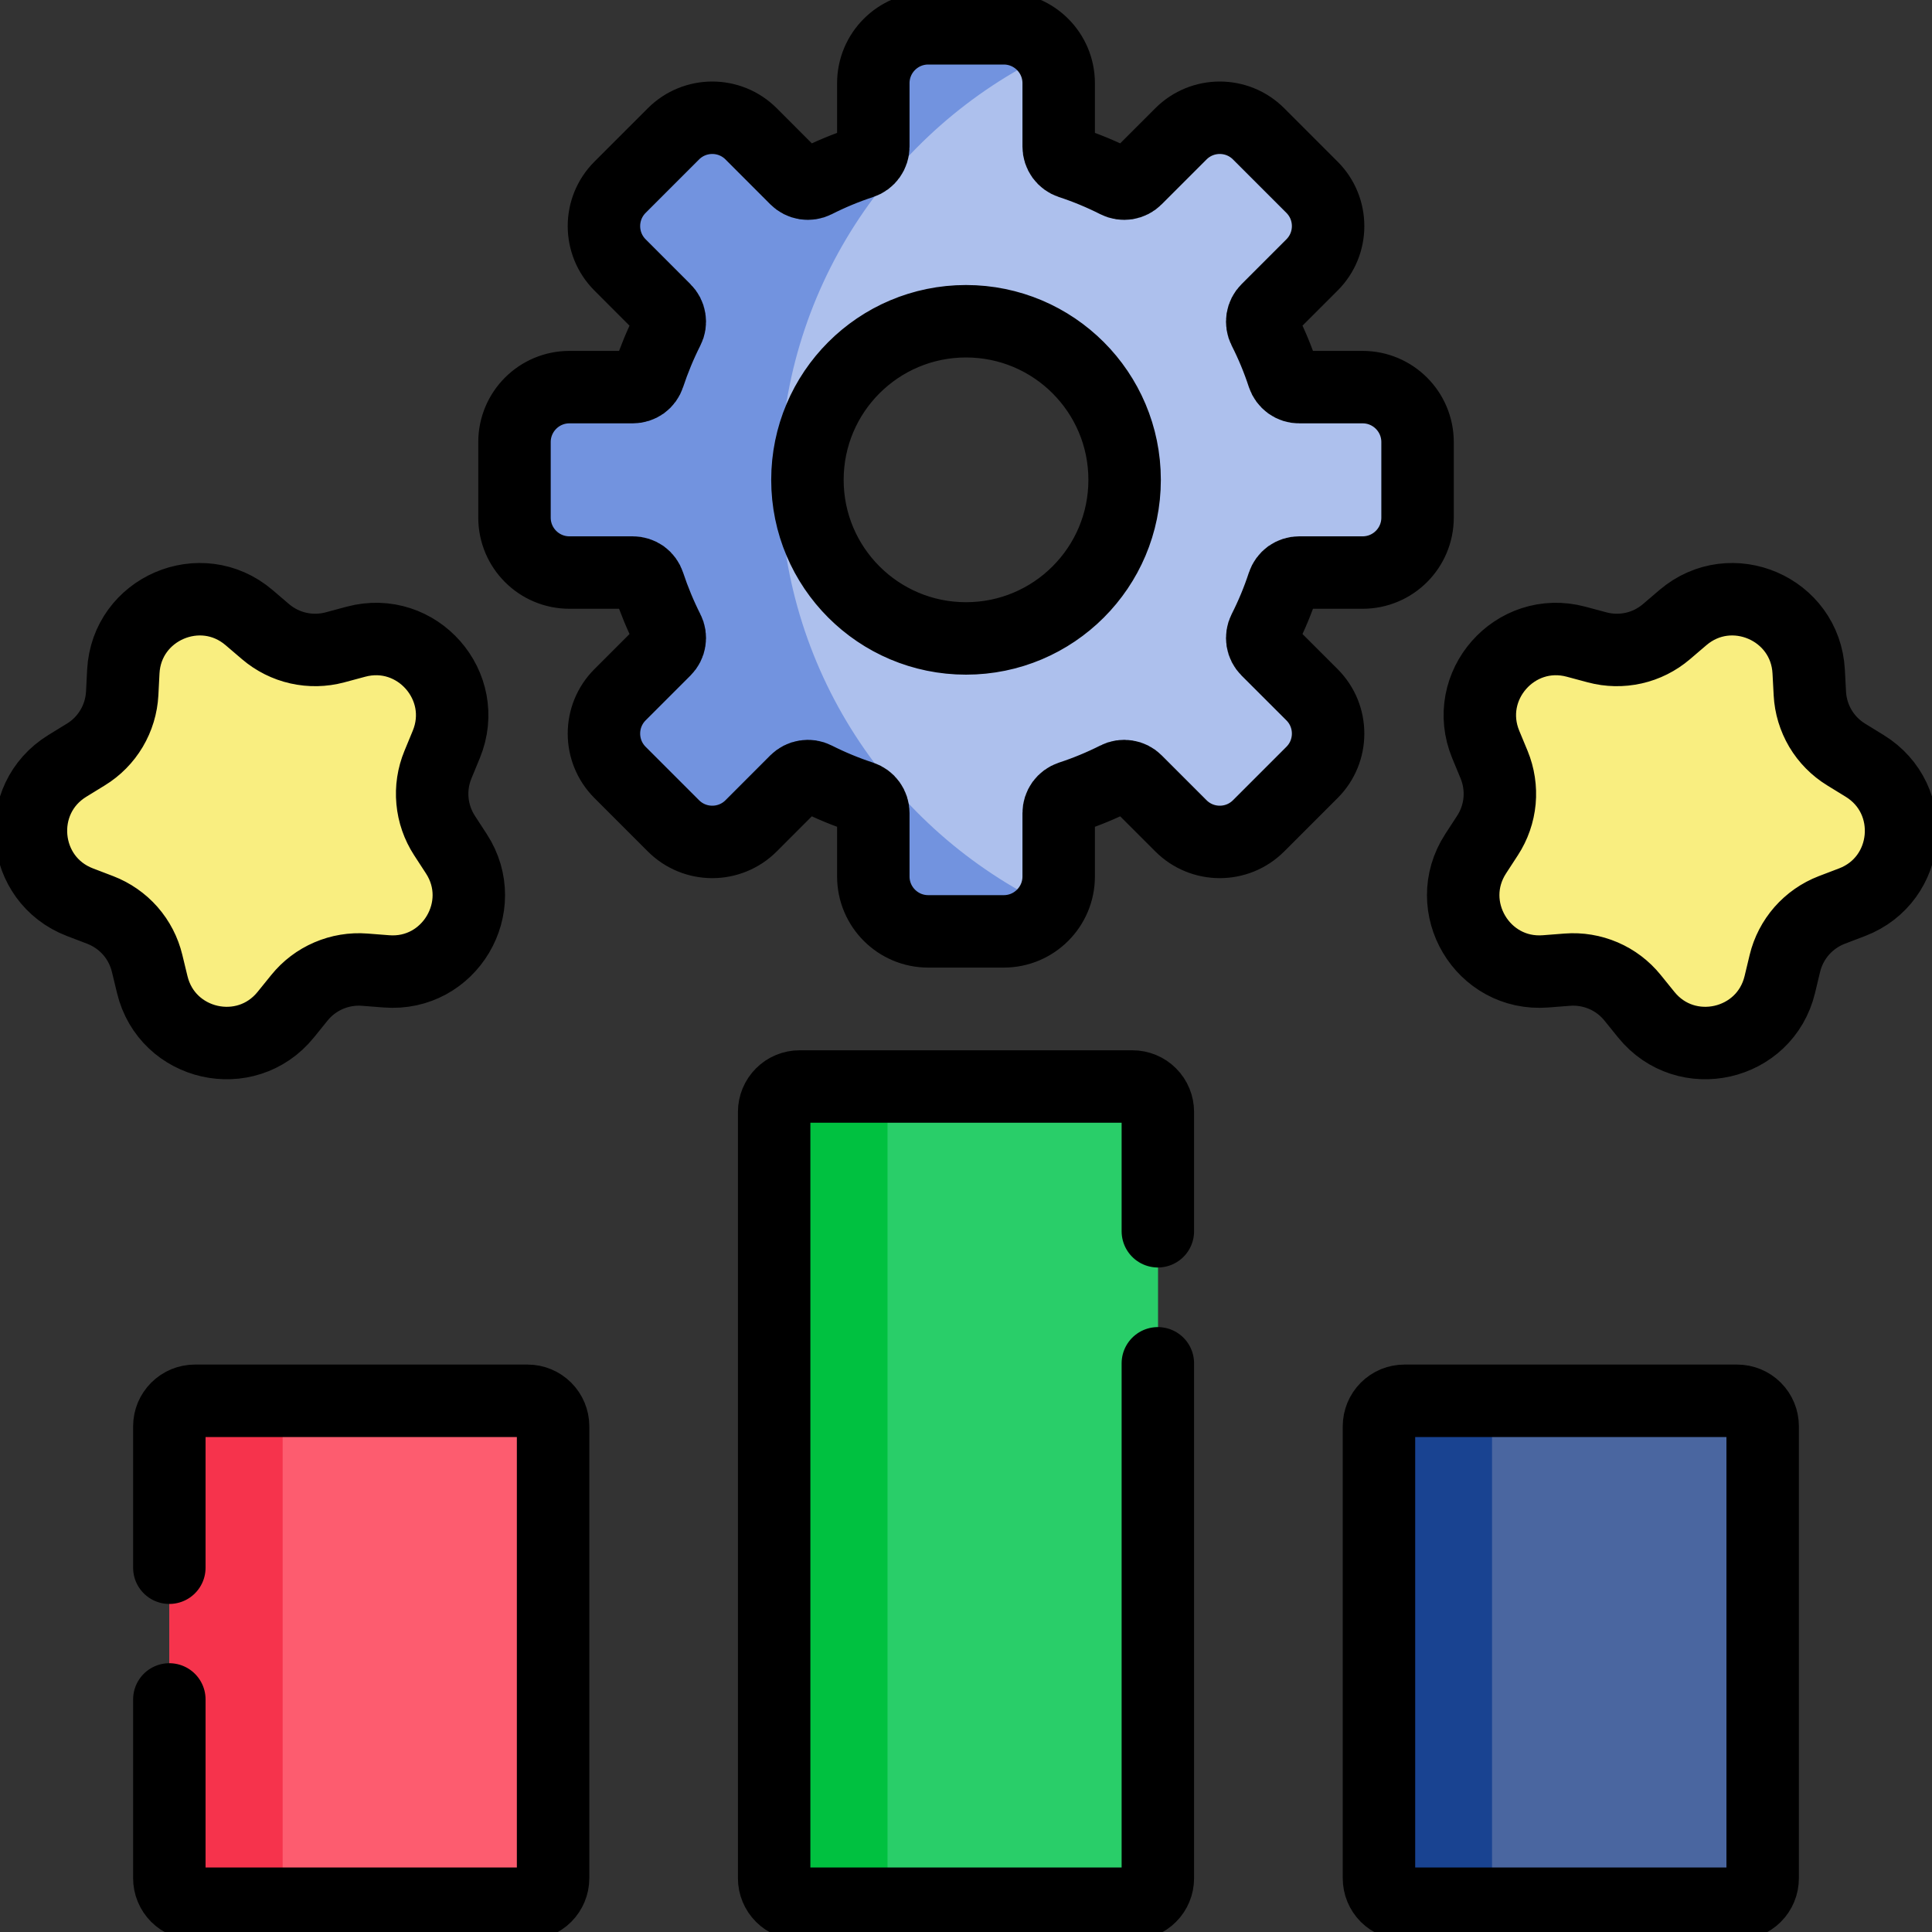 <svg width="40" height="40" viewBox="0 0 40 40" fill="none" xmlns="http://www.w3.org/2000/svg">
<rect x="0" y="0" width="40" height="40" fill="#333333" stroke="none"/>
<g clip-path="url(#clip0_5227_5247)">
<path d="M10.925 39.414H4.035C3.895 39.414 3.761 39.358 3.662 39.259C3.563 39.16 3.508 39.026 3.508 38.887V29.529C3.508 29.46 3.521 29.391 3.548 29.327C3.574 29.263 3.613 29.205 3.662 29.156C3.711 29.107 3.769 29.069 3.833 29.042C3.897 29.016 3.966 29.002 4.035 29.002H10.925C11.065 29.002 11.199 29.058 11.298 29.156C11.396 29.255 11.452 29.389 11.452 29.529V38.887C11.452 38.956 11.438 39.024 11.412 39.088C11.386 39.152 11.347 39.21 11.298 39.259C11.249 39.308 11.191 39.347 11.127 39.374C11.063 39.4 10.994 39.414 10.925 39.414Z" fill="#FD5C6F"/>
<path d="M5.852 38.887V29.529C5.852 29.389 5.907 29.255 6.006 29.156C6.105 29.058 6.239 29.002 6.379 29.002H4.035C3.895 29.002 3.761 29.058 3.662 29.156C3.563 29.255 3.508 29.389 3.508 29.529V38.887C3.508 39.026 3.563 39.161 3.662 39.259C3.761 39.358 3.895 39.414 4.035 39.414H6.379C6.239 39.414 6.105 39.358 6.006 39.259C5.907 39.161 5.852 39.026 5.852 38.887Z" fill="#F6334C"/>
<path d="M23.448 39.413H16.558C16.419 39.413 16.285 39.358 16.186 39.259C16.087 39.16 16.031 39.026 16.031 38.886V23.021C16.031 22.881 16.087 22.747 16.186 22.648C16.285 22.55 16.419 22.494 16.558 22.494H23.448C23.518 22.494 23.586 22.508 23.65 22.534C23.714 22.561 23.772 22.6 23.821 22.648C23.87 22.698 23.909 22.756 23.935 22.82C23.962 22.884 23.976 22.952 23.976 23.021V38.886C23.976 39.026 23.92 39.16 23.821 39.259C23.722 39.358 23.588 39.413 23.448 39.413Z" fill="#29CE69"/>
<path d="M18.375 38.886V23.021C18.375 22.952 18.389 22.883 18.415 22.82C18.442 22.756 18.48 22.697 18.529 22.648C18.578 22.599 18.636 22.561 18.7 22.534C18.764 22.508 18.833 22.494 18.902 22.494H16.558C16.419 22.494 16.285 22.55 16.186 22.648C16.087 22.747 16.031 22.881 16.031 23.021V38.886C16.031 39.026 16.087 39.16 16.186 39.259C16.285 39.358 16.419 39.413 16.558 39.413H18.902C18.762 39.413 18.628 39.358 18.529 39.259C18.43 39.16 18.375 39.026 18.375 38.886Z" fill="#00C140"/>
<path d="M35.964 39.414H29.074C28.934 39.414 28.8 39.358 28.701 39.259C28.602 39.16 28.547 39.026 28.547 38.887V29.529C28.547 29.46 28.561 29.391 28.587 29.327C28.613 29.263 28.652 29.205 28.701 29.156C28.75 29.107 28.808 29.069 28.872 29.042C28.936 29.016 29.005 29.002 29.074 29.002H35.964C36.104 29.002 36.238 29.058 36.337 29.156C36.436 29.255 36.491 29.389 36.491 29.529V38.887C36.491 39.026 36.436 39.16 36.337 39.259C36.238 39.358 36.104 39.414 35.964 39.414Z" fill="#4A66A0"/>
<path d="M30.891 38.887V29.529C30.891 29.389 30.946 29.255 31.045 29.156C31.144 29.058 31.278 29.002 31.418 29.002H29.074C28.934 29.002 28.8 29.058 28.701 29.156C28.602 29.255 28.547 29.389 28.547 29.529V38.887C28.547 39.026 28.602 39.161 28.701 39.259C28.8 39.358 28.934 39.414 29.074 39.414H31.418C31.278 39.414 31.144 39.358 31.045 39.259C30.946 39.161 30.891 39.026 30.891 38.887Z" fill="#194391"/>
<path d="M5.156 12.787L5.499 13.079C5.694 13.245 5.927 13.362 6.177 13.418C6.427 13.474 6.686 13.469 6.934 13.403L7.369 13.286C8.634 12.947 9.739 14.205 9.239 15.415L9.067 15.832C8.969 16.069 8.93 16.326 8.954 16.581C8.977 16.836 9.063 17.082 9.202 17.297L9.448 17.675C10.162 18.773 9.306 20.213 8.001 20.111L7.551 20.076C7.295 20.056 7.039 20.099 6.804 20.2C6.568 20.301 6.361 20.458 6.2 20.657L5.916 21.008C5.092 22.026 3.459 21.657 3.152 20.384L3.046 19.946C2.986 19.697 2.867 19.466 2.698 19.273C2.529 19.081 2.315 18.932 2.076 18.841L1.655 18.679C0.432 18.21 0.278 16.543 1.394 15.857L1.778 15.621C1.997 15.487 2.179 15.302 2.31 15.082C2.441 14.862 2.516 14.613 2.53 14.357L2.553 13.906C2.621 12.599 4.16 11.937 5.156 12.787ZM34.844 12.787L34.501 13.079C34.306 13.245 34.074 13.362 33.824 13.418C33.574 13.474 33.314 13.469 33.067 13.403L32.631 13.286C31.366 12.947 30.261 14.205 30.761 15.415L30.934 15.832C31.031 16.069 31.07 16.326 31.047 16.581C31.023 16.836 30.938 17.082 30.798 17.297L30.552 17.675C29.839 18.773 30.694 20.213 32 20.111L32.45 20.076C32.705 20.056 32.961 20.099 33.197 20.2C33.432 20.301 33.639 20.458 33.8 20.657L34.084 21.008C34.908 22.026 36.542 21.657 36.849 20.384L36.954 19.946C37.014 19.697 37.134 19.466 37.303 19.273C37.472 19.081 37.685 18.932 37.924 18.841L38.346 18.679C39.568 18.21 39.722 16.543 38.606 15.857L38.222 15.621C38.004 15.487 37.821 15.302 37.69 15.082C37.56 14.862 37.484 14.613 37.471 14.357L37.447 13.906C37.379 12.599 35.841 11.937 34.844 12.787Z" fill="#F9EE80"/>
<path d="M28.208 8.015H26.896C26.823 8.016 26.751 7.993 26.692 7.95C26.632 7.907 26.588 7.846 26.565 7.777C26.457 7.447 26.324 7.126 26.167 6.817C26.134 6.752 26.122 6.677 26.134 6.605C26.146 6.532 26.18 6.465 26.232 6.414L27.16 5.485C27.605 5.041 27.605 4.321 27.16 3.877L26.055 2.771C25.61 2.327 24.89 2.327 24.446 2.771L23.518 3.7C23.466 3.752 23.399 3.786 23.327 3.798C23.254 3.809 23.18 3.798 23.114 3.765C22.805 3.608 22.485 3.475 22.155 3.367C22.085 3.344 22.025 3.299 21.982 3.24C21.939 3.18 21.916 3.109 21.916 3.036V1.723C21.916 1.095 21.407 0.586 20.779 0.586H19.215C18.587 0.586 18.078 1.095 18.078 1.723V3.036C18.078 3.109 18.055 3.18 18.012 3.24C17.969 3.299 17.909 3.344 17.839 3.367C17.51 3.475 17.189 3.608 16.88 3.765C16.814 3.798 16.74 3.809 16.667 3.798C16.595 3.786 16.528 3.752 16.476 3.7L15.548 2.771C15.104 2.327 14.383 2.327 13.94 2.771L12.834 3.877C12.389 4.321 12.389 5.041 12.834 5.485L13.762 6.414C13.814 6.465 13.848 6.532 13.86 6.605C13.872 6.677 13.86 6.752 13.827 6.817C13.671 7.126 13.537 7.447 13.429 7.776C13.406 7.846 13.362 7.907 13.302 7.95C13.243 7.992 13.171 8.015 13.098 8.015H11.786C11.158 8.015 10.648 8.525 10.648 9.153V10.716C10.648 11.345 11.158 11.854 11.786 11.854H13.098C13.171 11.854 13.243 11.877 13.302 11.919C13.362 11.962 13.406 12.023 13.429 12.093C13.537 12.422 13.67 12.743 13.827 13.052C13.86 13.117 13.872 13.192 13.86 13.264C13.848 13.337 13.814 13.404 13.762 13.456L12.834 14.384C12.389 14.828 12.389 15.548 12.834 15.992L13.94 17.098C14.383 17.542 15.104 17.542 15.548 17.098L16.476 16.169C16.528 16.118 16.595 16.083 16.667 16.072C16.74 16.06 16.814 16.071 16.88 16.105C17.189 16.261 17.51 16.394 17.839 16.502C17.909 16.525 17.969 16.57 18.012 16.629C18.055 16.689 18.078 16.76 18.078 16.834V18.146C18.078 18.774 18.587 19.283 19.215 19.283H20.779C21.407 19.283 21.916 18.774 21.916 18.146V16.834C21.916 16.76 21.939 16.689 21.982 16.629C22.025 16.57 22.085 16.525 22.155 16.502C22.485 16.394 22.805 16.261 23.114 16.105C23.18 16.071 23.254 16.06 23.327 16.072C23.399 16.083 23.466 16.117 23.518 16.169L24.446 17.098C24.89 17.542 25.61 17.542 26.055 17.098L27.16 15.992C27.605 15.548 27.605 14.828 27.16 14.384L26.232 13.456C26.18 13.404 26.146 13.337 26.134 13.264C26.122 13.192 26.134 13.117 26.167 13.052C26.324 12.743 26.457 12.422 26.565 12.093C26.588 12.023 26.632 11.962 26.692 11.919C26.751 11.877 26.823 11.854 26.896 11.854H28.208C28.837 11.854 29.346 11.345 29.346 10.716V9.153C29.346 8.525 28.837 8.015 28.208 8.015ZM19.997 13.218C18.184 13.218 16.713 11.748 16.713 9.935C16.713 8.121 18.183 6.651 19.997 6.651C21.81 6.651 23.28 8.121 23.28 9.935C23.28 11.748 21.81 13.218 19.997 13.218Z" fill="#ADC0ED"/>
<path d="M16.152 9.935C16.152 6.038 18.433 2.674 21.732 1.103C21.529 0.792 21.178 0.586 20.779 0.586H19.215C18.587 0.586 18.078 1.095 18.078 1.723V3.036C18.078 3.109 18.055 3.18 18.012 3.24C17.969 3.299 17.909 3.344 17.839 3.367C17.51 3.475 17.189 3.608 16.88 3.765C16.814 3.798 16.74 3.809 16.667 3.798C16.595 3.786 16.528 3.752 16.476 3.7L15.548 2.771C15.104 2.327 14.383 2.327 13.94 2.771L12.834 3.877C12.389 4.321 12.389 5.041 12.834 5.485L13.762 6.414C13.814 6.465 13.848 6.532 13.86 6.605C13.872 6.677 13.86 6.752 13.827 6.817C13.671 7.126 13.537 7.447 13.429 7.776C13.406 7.846 13.362 7.907 13.302 7.95C13.243 7.992 13.171 8.015 13.098 8.015H11.786C11.158 8.015 10.648 8.525 10.648 9.153V10.716C10.648 11.345 11.158 11.854 11.786 11.854H13.098C13.171 11.854 13.243 11.877 13.302 11.919C13.362 11.962 13.406 12.023 13.429 12.093C13.537 12.422 13.67 12.743 13.827 13.052C13.86 13.117 13.872 13.192 13.86 13.264C13.848 13.337 13.814 13.404 13.762 13.456L12.834 14.384C12.389 14.828 12.389 15.548 12.834 15.992L13.94 17.098C14.383 17.542 15.104 17.542 15.548 17.098L16.476 16.169C16.528 16.118 16.595 16.083 16.667 16.072C16.74 16.06 16.814 16.071 16.88 16.105C17.189 16.261 17.51 16.394 17.839 16.502C17.909 16.525 17.969 16.57 18.012 16.629C18.055 16.689 18.078 16.76 18.078 16.834V18.146C18.078 18.774 18.587 19.283 19.215 19.283H20.779C21.178 19.283 21.529 19.077 21.732 18.766C18.433 17.195 16.152 13.832 16.152 9.935Z" fill="#7293DF"/>
<path d="M3.506 32.458V29.529C3.506 29.46 3.52 29.392 3.546 29.328C3.573 29.264 3.612 29.206 3.661 29.157C3.71 29.108 3.768 29.069 3.832 29.042C3.896 29.016 3.964 29.002 4.033 29.002H10.924C11.063 29.002 11.197 29.058 11.296 29.157C11.395 29.256 11.451 29.39 11.451 29.529V38.887C11.451 39.027 11.395 39.161 11.296 39.26C11.197 39.359 11.063 39.414 10.924 39.414H4.033C3.894 39.414 3.76 39.359 3.661 39.26C3.562 39.161 3.506 39.027 3.506 38.887V35.185M23.972 28.226V38.887C23.972 39.027 23.917 39.161 23.818 39.26C23.719 39.359 23.585 39.414 23.445 39.414H16.555C16.415 39.414 16.281 39.359 16.183 39.26C16.084 39.161 16.028 39.027 16.028 38.887V23.022C16.028 22.882 16.084 22.748 16.183 22.649C16.281 22.55 16.415 22.495 16.555 22.495H23.445C23.585 22.495 23.719 22.55 23.818 22.649C23.917 22.748 23.972 22.882 23.972 23.022V25.492M28.212 8.015H26.899C26.826 8.016 26.755 7.993 26.695 7.95C26.636 7.907 26.591 7.846 26.568 7.777C26.46 7.447 26.327 7.126 26.17 6.817C26.137 6.752 26.126 6.677 26.137 6.605C26.149 6.532 26.183 6.465 26.235 6.414L27.164 5.485C27.608 5.041 27.608 4.321 27.164 3.877L26.058 2.771C25.614 2.327 24.894 2.327 24.45 2.771L23.521 3.7C23.47 3.752 23.402 3.786 23.33 3.798C23.258 3.809 23.183 3.798 23.118 3.765C22.808 3.608 22.488 3.475 22.158 3.367C22.089 3.344 22.028 3.299 21.985 3.24C21.942 3.18 21.919 3.109 21.919 3.036V1.723C21.919 1.095 21.41 0.586 20.782 0.586H19.218C18.59 0.586 18.081 1.095 18.081 1.723V3.036C18.081 3.109 18.058 3.18 18.015 3.24C17.973 3.299 17.912 3.344 17.842 3.367C17.513 3.475 17.192 3.608 16.883 3.765C16.817 3.798 16.743 3.809 16.671 3.798C16.598 3.786 16.531 3.752 16.479 3.7L15.551 2.771C15.107 2.327 14.387 2.327 13.943 2.771L12.837 3.877C12.393 4.321 12.393 5.041 12.837 5.485L13.765 6.414C13.817 6.465 13.852 6.532 13.863 6.605C13.875 6.677 13.864 6.752 13.83 6.817C13.674 7.126 13.541 7.447 13.432 7.776C13.409 7.846 13.365 7.907 13.306 7.95C13.246 7.992 13.175 8.015 13.101 8.015H11.789C11.161 8.015 10.652 8.525 10.652 9.153V10.716C10.652 11.345 11.161 11.854 11.789 11.854H13.101C13.175 11.854 13.246 11.877 13.306 11.919C13.365 11.962 13.409 12.023 13.432 12.093C13.541 12.422 13.674 12.743 13.83 13.052C13.864 13.117 13.875 13.192 13.863 13.264C13.852 13.337 13.817 13.404 13.765 13.456L12.837 14.384C12.393 14.828 12.393 15.548 12.837 15.992L13.943 17.098C14.387 17.542 15.107 17.542 15.551 17.098L16.479 16.169C16.531 16.118 16.598 16.083 16.671 16.072C16.743 16.06 16.817 16.071 16.883 16.105C17.192 16.261 17.513 16.394 17.842 16.502C17.912 16.525 17.973 16.57 18.015 16.629C18.058 16.689 18.081 16.76 18.081 16.834V18.146C18.081 18.774 18.59 19.283 19.218 19.283H20.782C21.41 19.283 21.919 18.774 21.919 18.146V16.834C21.919 16.76 21.942 16.689 21.985 16.629C22.028 16.57 22.089 16.525 22.158 16.502C22.488 16.394 22.808 16.261 23.118 16.105C23.183 16.071 23.258 16.06 23.33 16.072C23.402 16.083 23.47 16.117 23.521 16.169L24.45 17.098C24.894 17.542 25.614 17.542 26.058 17.098L27.164 15.992C27.608 15.548 27.608 14.828 27.164 14.384L26.235 13.456C26.183 13.404 26.149 13.337 26.137 13.264C26.126 13.192 26.137 13.117 26.17 13.052C26.327 12.743 26.46 12.422 26.568 12.093C26.591 12.023 26.636 11.962 26.695 11.919C26.755 11.877 26.826 11.854 26.899 11.854H28.212C28.84 11.854 29.349 11.345 29.349 10.716V9.153C29.349 8.525 28.84 8.015 28.212 8.015ZM20 13.218C18.187 13.218 16.717 11.748 16.717 9.935C16.717 8.121 18.187 6.651 20 6.651C21.814 6.651 23.284 8.121 23.284 9.935C23.284 11.748 21.814 13.218 20 13.218ZM5.156 12.786L5.499 13.079C5.694 13.245 5.927 13.362 6.177 13.418C6.427 13.474 6.686 13.469 6.934 13.403L7.369 13.286C8.634 12.947 9.739 14.205 9.239 15.415L9.067 15.832C8.969 16.069 8.93 16.326 8.954 16.581C8.977 16.836 9.063 17.082 9.202 17.297L9.448 17.675C10.162 18.773 9.306 20.213 8.001 20.111L7.551 20.076C7.295 20.056 7.039 20.099 6.804 20.2C6.568 20.301 6.361 20.458 6.2 20.657L5.916 21.008C5.092 22.026 3.459 21.657 3.152 20.384L3.046 19.946C2.986 19.697 2.867 19.466 2.698 19.273C2.529 19.081 2.315 18.932 2.076 18.84L1.655 18.679C0.432 18.21 0.278 16.543 1.394 15.857L1.778 15.621C1.997 15.487 2.179 15.302 2.31 15.082C2.441 14.861 2.516 14.613 2.53 14.357L2.553 13.906C2.621 12.599 4.16 11.937 5.156 12.786ZM34.844 12.786L34.501 13.079C34.306 13.245 34.074 13.362 33.824 13.418C33.574 13.474 33.314 13.469 33.067 13.403L32.631 13.286C31.366 12.947 30.261 14.205 30.761 15.415L30.934 15.832C31.031 16.069 31.07 16.326 31.047 16.581C31.023 16.836 30.938 17.082 30.798 17.297L30.552 17.675C29.839 18.773 30.694 20.213 32 20.111L32.45 20.076C32.705 20.056 32.961 20.099 33.197 20.2C33.432 20.301 33.639 20.458 33.8 20.657L34.084 21.008C34.908 22.026 36.542 21.657 36.849 20.384L36.954 19.946C37.014 19.697 37.134 19.466 37.303 19.273C37.472 19.081 37.685 18.932 37.924 18.84L38.346 18.679C39.568 18.21 39.722 16.543 38.606 15.857L38.222 15.621C38.004 15.487 37.821 15.302 37.69 15.082C37.56 14.861 37.484 14.613 37.471 14.357L37.447 13.906C37.379 12.599 35.841 11.937 34.844 12.786ZM35.967 39.414H29.077C28.937 39.414 28.803 39.358 28.704 39.26C28.605 39.161 28.55 39.027 28.55 38.887V29.529C28.55 29.46 28.564 29.392 28.59 29.328C28.617 29.264 28.655 29.206 28.704 29.157C28.753 29.108 28.811 29.069 28.875 29.042C28.939 29.016 29.008 29.002 29.077 29.002H35.967C36.107 29.002 36.241 29.058 36.34 29.157C36.439 29.256 36.494 29.39 36.494 29.529V38.887C36.494 39.027 36.439 39.161 36.34 39.26C36.241 39.358 36.107 39.414 35.967 39.414Z" stroke="black" stroke-width="1.5" stroke-miterlimit="10" stroke-linecap="round" stroke-linejoin="round"/>
</g>
<defs>
<clipPath id="clip0_5227_5247">
<rect width="40" height="40" fill="white"/>
</clipPath>
</defs>
</svg>
